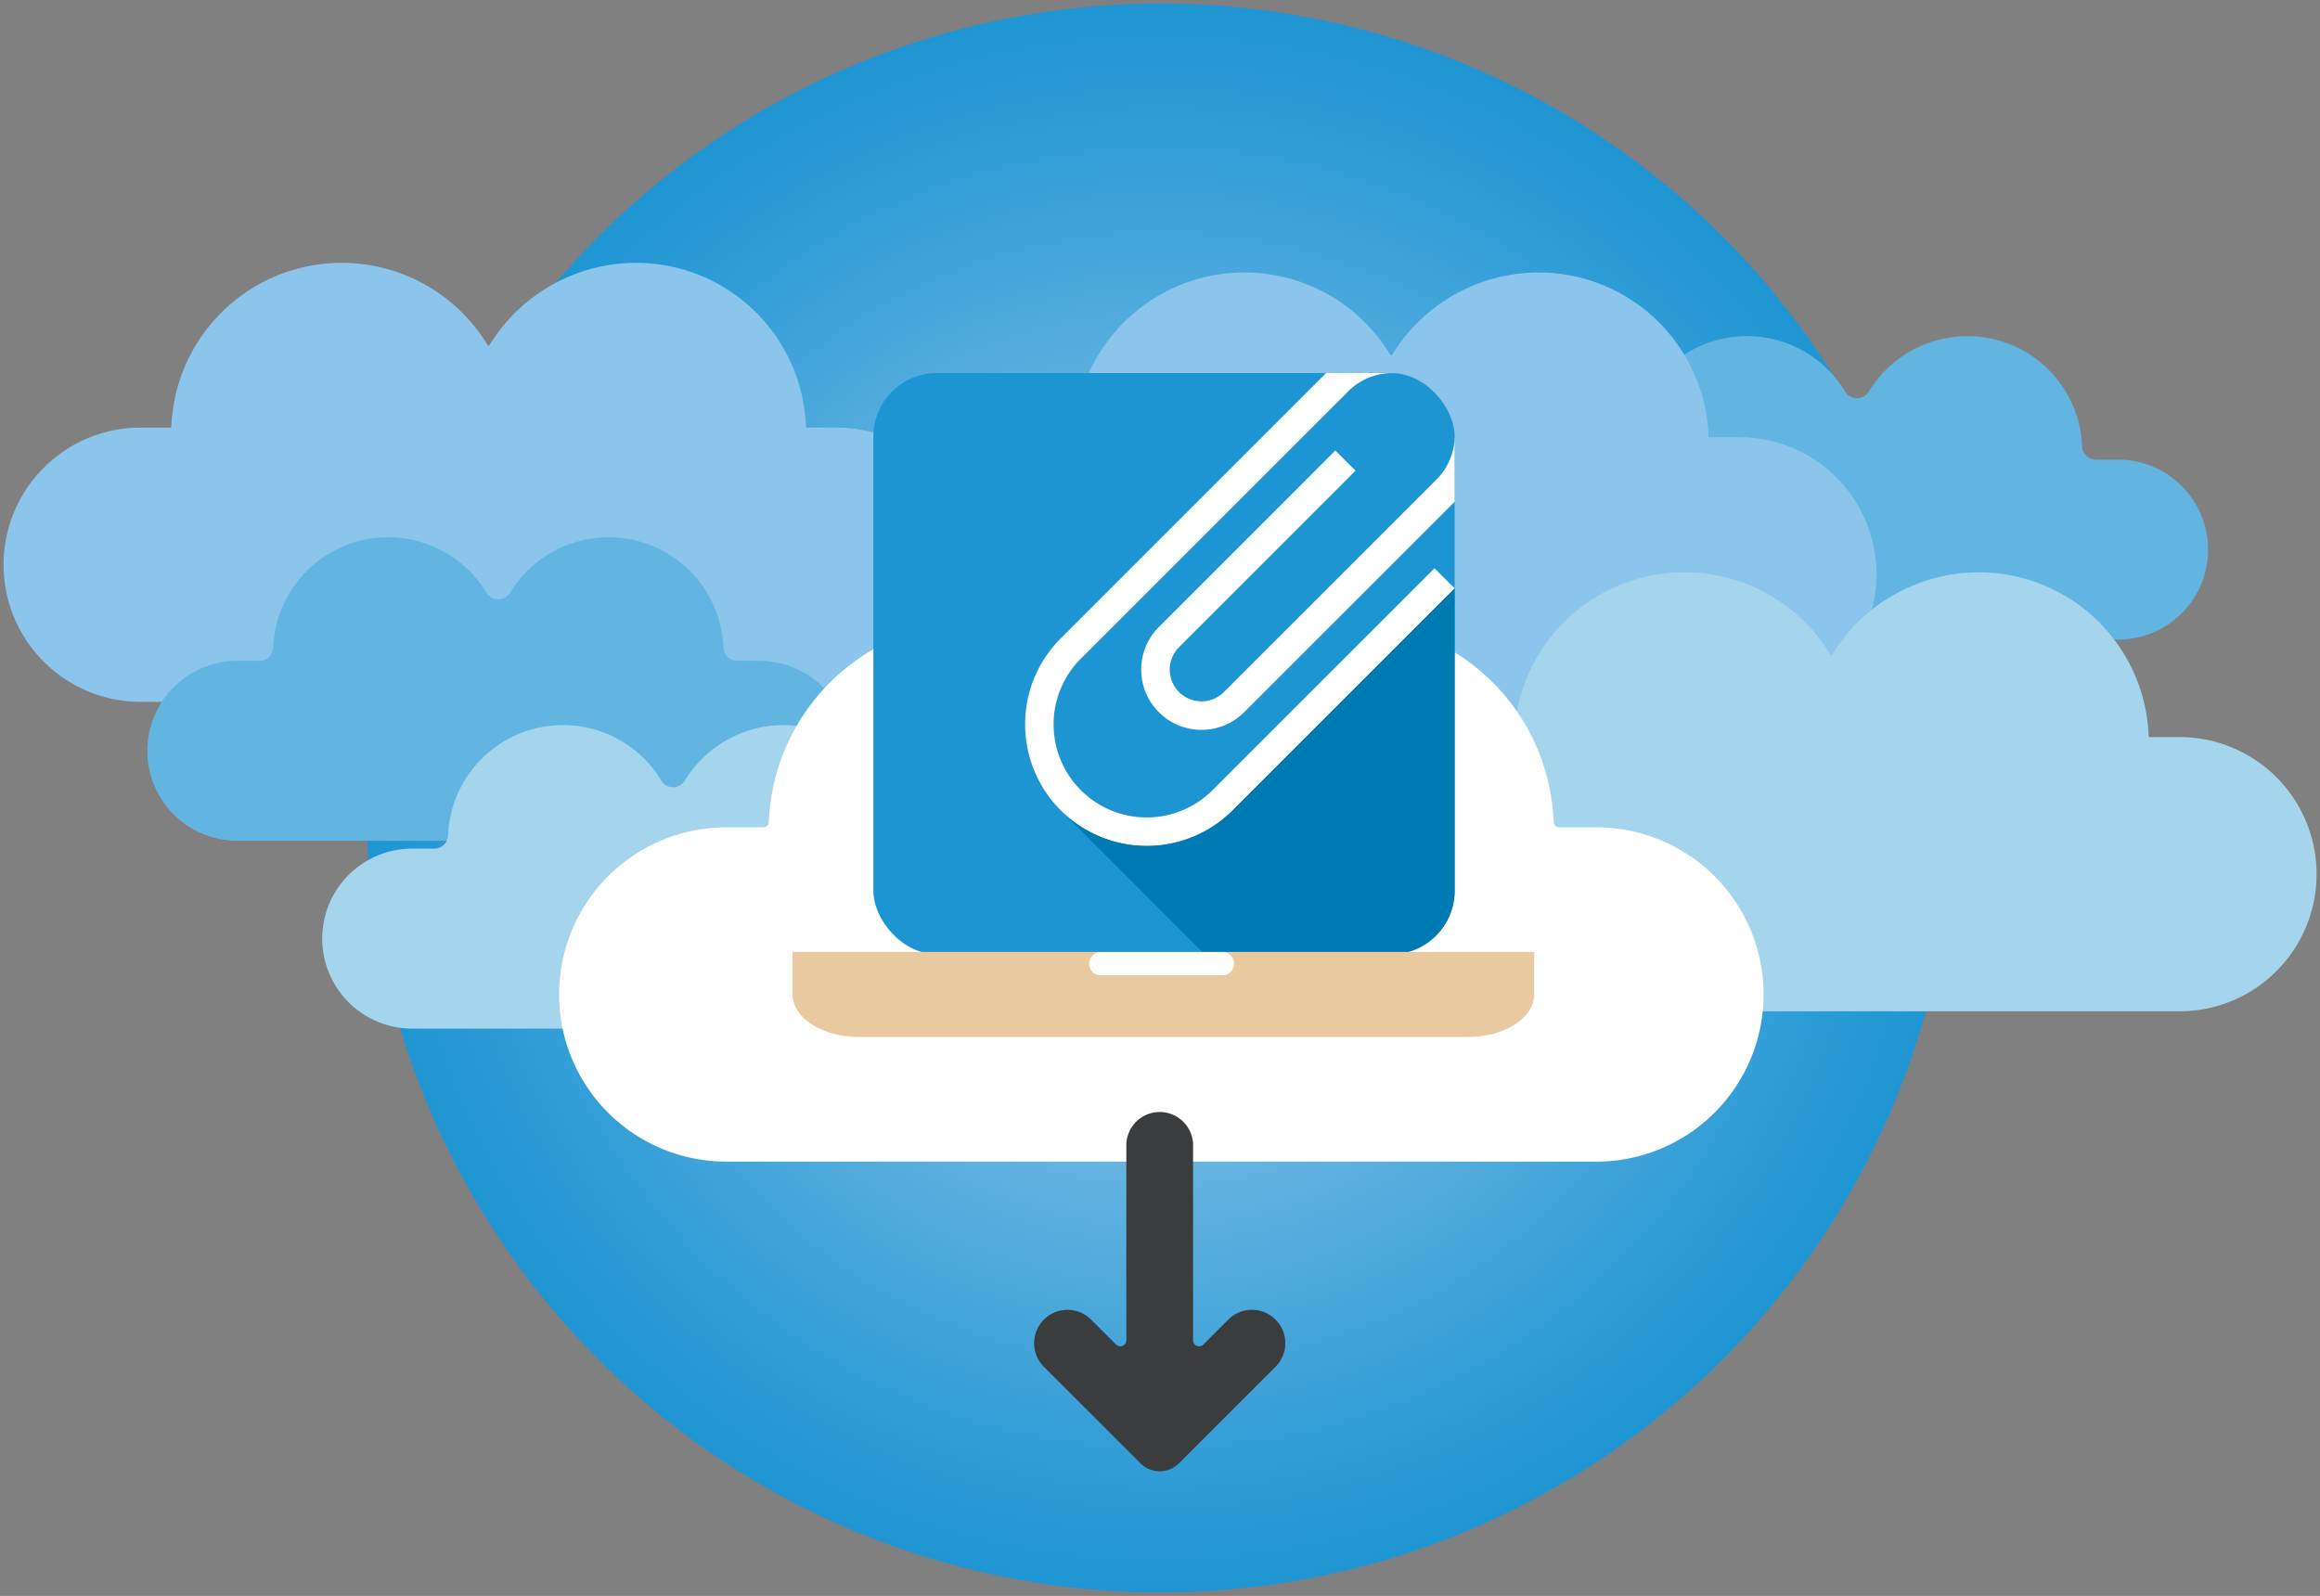 <svg xmlns="http://www.w3.org/2000/svg" xmlns:xlink="http://www.w3.org/1999/xlink" width="657" height="452" viewBox="0 0 657 452">
  <rect x="0" y="0" width="657" height="452" fill="#808080" stroke="none"/>
  <defs>
    <radialGradient id="radial-gradient" cx="0.5" cy="0.5" r="0.5" gradientTransform="translate(0)" gradientUnits="objectBoundingBox">
      <stop offset="0" stop-color="#b1d5f1"/>
      <stop offset="0.023" stop-color="#add3f0"/>
      <stop offset="0.496" stop-color="#60b1e0"/>
      <stop offset="0.833" stop-color="#309dd6"/>
      <stop offset="1" stop-color="#1e95d3"/>
    </radialGradient>
    <clipPath id="clip-MesDocumentsnet_visuel_entete">
      <rect width="657" height="452"/>
    </clipPath>
  </defs>
  <g id="MesDocumentsnet_visuel_entete" clip-path="url(#clip-MesDocumentsnet_visuel_entete)">
    <g id="Groupe_12670" data-name="Groupe 12670" transform="translate(-882.499 -1086.625)">
      <circle id="Ellipse_1042" data-name="Ellipse 1042" cx="225" cy="225" r="225" transform="translate(986.147 1087.625)" fill="url(#radial-gradient)"/>
      <g id="Groupe_12659" data-name="Groupe 12659">
        <path id="Tracé_51579" data-name="Tracé 51579" d="M922.35,1285.4a38.84,38.84,0,1,1,0-77.68h8.369a.308.308,0,0,0,.306-.294,48.283,48.283,0,0,1,89.569-23.046.3.3,0,0,0,.524,0,48.653,48.653,0,0,1,41.352-23.314,48.159,48.159,0,0,1,48.256,46.358.308.308,0,0,0,.306.294h8.408a38.84,38.84,0,0,1,0,77.68Z" fill="#8bc5eb"/>
        <path id="Tracé_51580" data-name="Tracé 51580" d="M1334.5,1267.782a25.487,25.487,0,1,1,0-50.974h6.277a3.873,3.873,0,0,0,3.869-3.718,32.57,32.57,0,0,1,60.423-15.54,3.872,3.872,0,0,0,6.622,0,32.824,32.824,0,0,1,27.9-15.731,32.486,32.486,0,0,1,32.552,31.271,3.873,3.873,0,0,0,3.87,3.718h6.305a25.487,25.487,0,0,1,0,50.974Z" fill="#61b5e0"/>
        <path id="Tracé_51581" data-name="Tracé 51581" d="M949.718,1324.753a25.487,25.487,0,1,1,0-50.974h6.277a3.873,3.873,0,0,0,3.869-3.718,32.57,32.57,0,0,1,60.423-15.54,3.873,3.873,0,0,0,6.622,0,32.823,32.823,0,0,1,27.9-15.731,32.486,32.486,0,0,1,32.552,31.271,3.873,3.873,0,0,0,3.869,3.718h6.306a25.487,25.487,0,0,1,0,50.974Z" fill="#61b5e0"/>
        <path id="Tracé_51582" data-name="Tracé 51582" d="M1177.976,1288.133a38.84,38.84,0,1,1,0-77.68h8.369a.307.307,0,0,0,.307-.3,48.281,48.281,0,0,1,89.567-23.043.309.309,0,0,0,.527,0,48.643,48.643,0,0,1,41.35-23.313,48.157,48.157,0,0,1,48.253,46.357.309.309,0,0,0,.308.3h8.408a38.84,38.84,0,0,1,0,77.68Z" fill="#8bc5eb"/>
        <path id="Tracé_51583" data-name="Tracé 51583" d="M1302.6,1373.044a38.84,38.84,0,1,1,0-77.68h8.371a.309.309,0,0,0,.308-.294,48.28,48.28,0,0,1,89.565-23.044.309.309,0,0,0,.529,0,48.651,48.651,0,0,1,41.348-23.309,48.157,48.157,0,0,1,48.255,46.357.306.306,0,0,0,.306.294h8.408a38.84,38.84,0,0,1,0,77.68Z" fill="#a5d5ed"/>
        <path id="Tracé_51584" data-name="Tracé 51584" d="M999.236,1377.946a25.487,25.487,0,1,1,0-50.974h6.277a3.873,3.873,0,0,0,3.869-3.718,32.57,32.57,0,0,1,60.423-15.54,3.872,3.872,0,0,0,6.622,0,32.824,32.824,0,0,1,27.9-15.731,32.486,32.486,0,0,1,32.552,31.271,3.873,3.873,0,0,0,3.87,3.718h6.3a25.487,25.487,0,0,1,0,50.974Z" fill="#a5d5ed"/>
      </g>
      <path id="Tracé_51585" data-name="Tracé 51585" d="M1088.164,1415.613a47.335,47.335,0,1,1,0-94.67h10.464a1.593,1.593,0,0,0,1.6-1.532,59.155,59.155,0,0,1,109.734-28.226,1.6,1.6,0,0,0,2.735,0,59.608,59.608,0,0,1,50.661-28.555,58.993,58.993,0,0,1,59.119,56.78,1.594,1.594,0,0,0,1.6,1.535h10.512a47.335,47.335,0,0,1,0,94.67Z" fill="#fff"/>
      <g id="Groupe_12661" data-name="Groupe 12661">
        <rect id="Rectangle_6373" data-name="Rectangle 6373" width="164.621" height="164.621" rx="18.005" transform="translate(1129.825 1192.276)" fill="#1e95d3"/>
        <g id="Groupe_12660" data-name="Groupe 12660">
          <path id="Tracé_51586" data-name="Tracé 51586" d="M1172.805,1291.785a34.44,34.44,0,0,0,58.775,24.354l62.865-62.867-5.714-5.714-62.866,62.866a26.358,26.358,0,0,1-37.277-37.276l68.319-68.32,6.3-6.261,1.1-1.128a17.586,17.586,0,0,1,12.7-5.153h-.011l-.012-.009h-18.944l-75.157,75.158A34.208,34.208,0,0,0,1172.805,1291.785Z" fill="#fff"/>
          <path id="Tracé_51587" data-name="Tracé 51587" d="M1294.445,1209.936v.035a17.533,17.533,0,0,1-5.159,12.469l-7.385,7.383-52.8,52.8a8.987,8.987,0,0,1-12.71-12.71l49.976-49.977-5.713-5.714-49.977,49.976a17.068,17.068,0,0,0,24.139,24.138l59.632-59.632v-18.768Z" fill="#fff"/>
        </g>
        <path id="Tracé_51588" data-name="Tracé 51588" d="M1231.58,1316.139a34.464,34.464,0,0,1-48.209.47l40.287,40.287h52.782a18.059,18.059,0,0,0,18.006-18.005v-85.619h0Z" fill="#007ab3"/>
      </g>
      <path id="Tracé_51589" data-name="Tracé 51589" d="M1243.713,1460.357h0a9.448,9.448,0,0,0-13.362,0l-7.056,7.055a1.715,1.715,0,0,1-2.929-1.213v-55.185a9.449,9.449,0,0,0-9.448-9.45h0a9.449,9.449,0,0,0-9.449,9.45V1466.2a1.716,1.716,0,0,1-2.929,1.213l-7.055-7.055a9.449,9.449,0,0,0-13.363,0h0a9.449,9.449,0,0,0,0,13.363l27.327,27.326a7.734,7.734,0,0,0,10.937,0l27.327-27.326A9.447,9.447,0,0,0,1243.713,1460.357Z" fill="#3a3c3d"/>
      <g id="Groupe_12665" data-name="Groupe 12665">
        <g id="Groupe_12664" data-name="Groupe 12664">
          <g id="Groupe_12663" data-name="Groupe 12663">
            <path id="Tracé_51590" data-name="Tracé 51590" d="M1316.958,1356.216v12.062c0,6.65-8.406,12.048-18.752,12.048H1125.713c-10.359,0-18.752-5.4-18.752-12.048v-12.062Z" fill="#e8c9a0"/>
            <g id="Groupe_12662" data-name="Groupe 12662">
              <path id="Tracé_51591" data-name="Tracé 51591" d="M1228.666,1362.856h-34.415a3.3,3.3,0,0,1-3.3-3.3h0a3.3,3.3,0,0,1,3.3-3.3h34.415a3.3,3.3,0,0,1,3.3,3.3h0A3.3,3.3,0,0,1,1228.666,1362.856Z" fill="#fff"/>
            </g>
          </g>
        </g>
      </g>
    </g>
  </g>
</svg>
